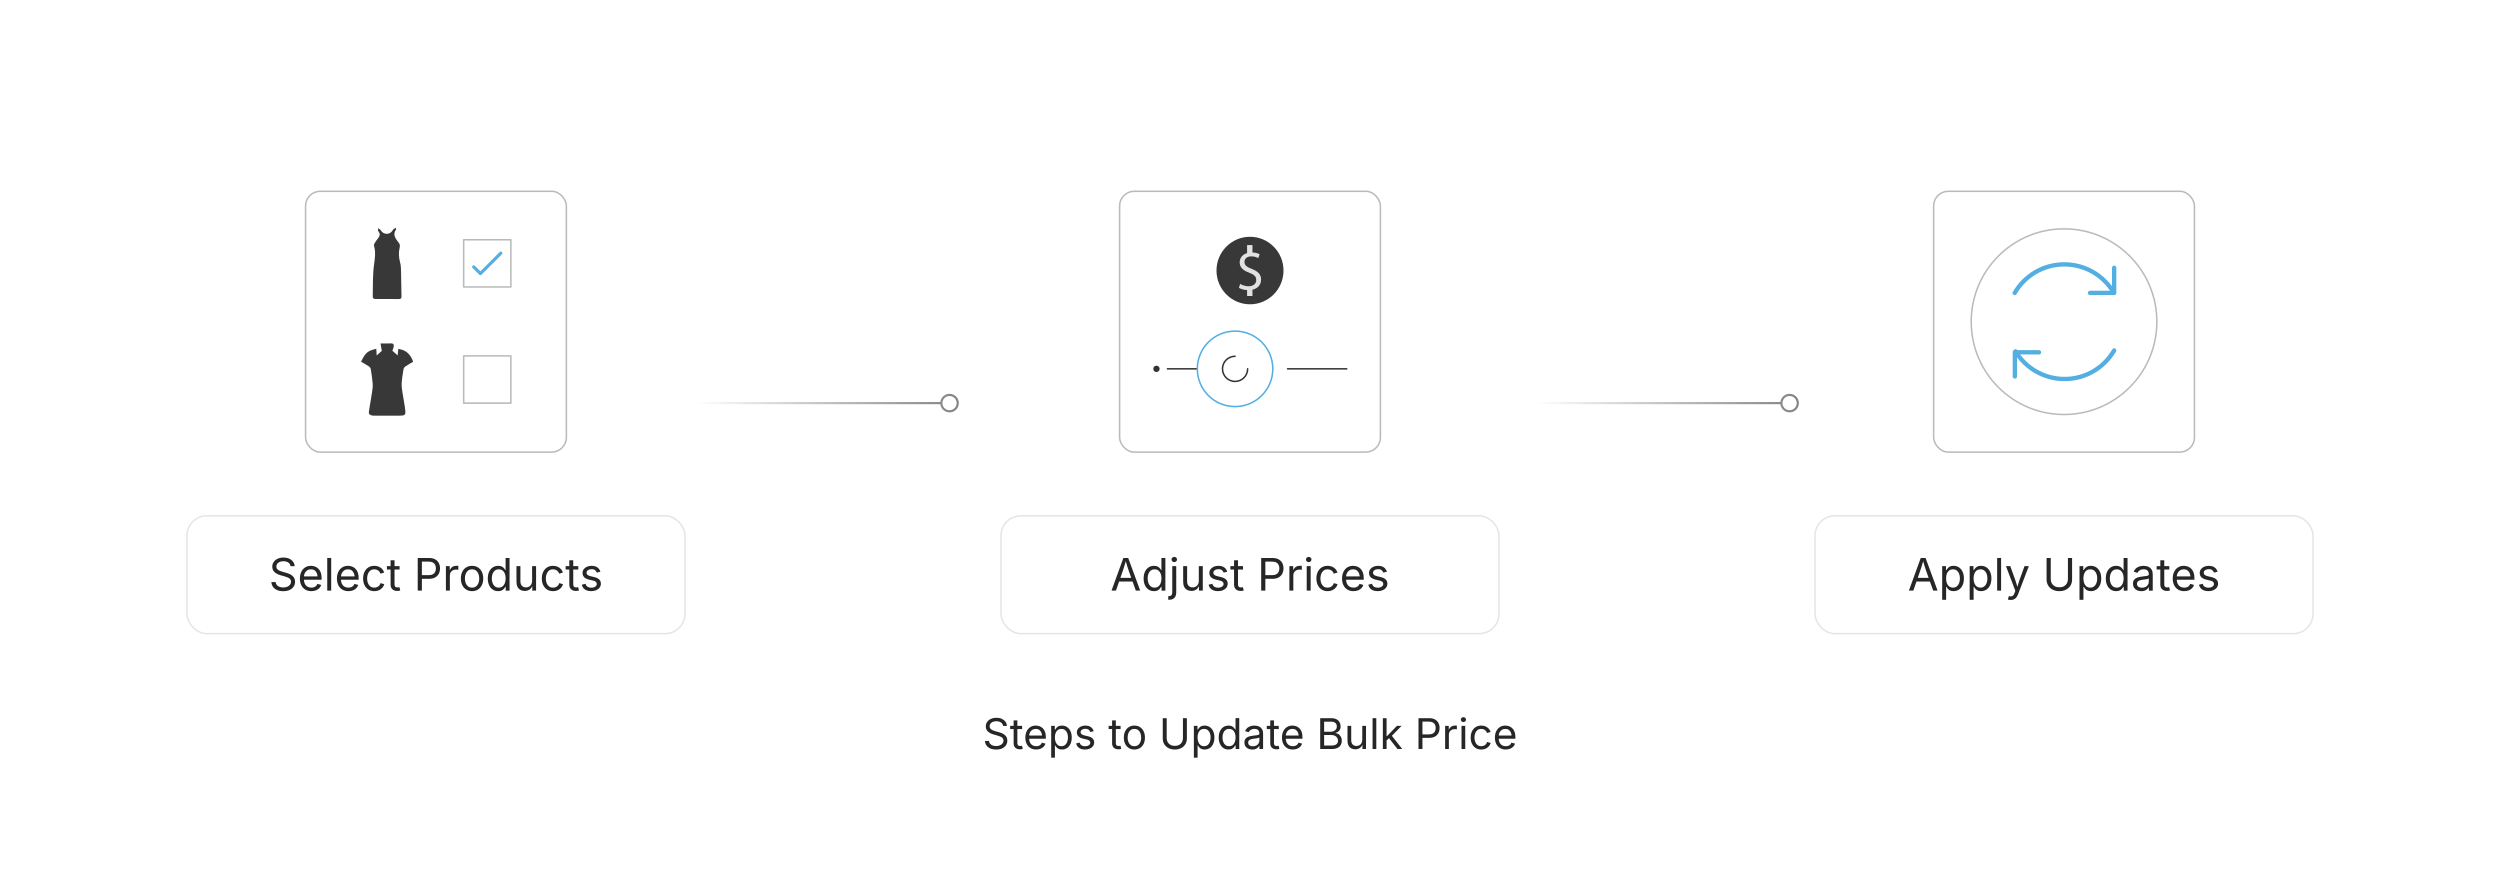 <?xml version="1.0" encoding="UTF-8"?><svg id="Layer_1" xmlns="http://www.w3.org/2000/svg" xmlns:xlink="http://www.w3.org/1999/xlink" viewBox="0 0 860 298.867"><defs><filter id="drop-shadow-1" filterUnits="userSpaceOnUse"><feOffset dx="0" dy="6.434"/><feGaussianBlur result="blur" stdDeviation="5.147"/><feFlood flood-color="#333" flood-opacity=".09"/><feComposite in2="blur" operator="in"/><feComposite in="SourceGraphic"/></filter><filter id="drop-shadow-2" filterUnits="userSpaceOnUse"><feOffset dx="0" dy="6.434"/><feGaussianBlur result="blur-2" stdDeviation="5.147"/><feFlood flood-color="#333" flood-opacity=".09"/><feComposite in2="blur-2" operator="in"/><feComposite in="SourceGraphic"/></filter><filter id="drop-shadow-3" filterUnits="userSpaceOnUse"><feOffset dx="0" dy="6.434"/><feGaussianBlur result="blur-3" stdDeviation="5.147"/><feFlood flood-color="#333" flood-opacity=".09"/><feComposite in2="blur-3" operator="in"/><feComposite in="SourceGraphic"/></filter><linearGradient id="linear-gradient" x1="239.301" y1="138.671" x2="329.837" y2="138.671" gradientUnits="userSpaceOnUse"><stop offset="0" stop-color="#fff"/><stop offset="1" stop-color="#858283"/></linearGradient><linearGradient id="linear-gradient-2" x1="239.301" x2="329.837" xlink:href="#linear-gradient"/><linearGradient id="linear-gradient-3" x1="528.281" x2="618.817" xlink:href="#linear-gradient"/><linearGradient id="linear-gradient-4" x1="528.281" x2="618.817" xlink:href="#linear-gradient"/></defs><path d="M342.668,257.851c-.765,0-1.429-.124-1.991-.37-.563-.247-1.003-.593-1.322-1.037-.318-.444-.499-.963-.542-1.557h1.39c.038.399.173.728.406.987.233.259.531.451.894.577.363.126.752.189,1.165.189.479,0,.911-.079,1.293-.235.382-.157.685-.378.908-.663.223-.285.335-.615.335-.99,0-.342-.096-.62-.289-.834-.192-.213-.448-.389-.766-.527-.318-.138-.667-.259-1.047-.363l-1.282-.363c-.855-.243-1.52-.589-1.995-1.041-.475-.451-.712-1.028-.712-1.731,0-.599.162-1.122.484-1.571.323-.449.76-.797,1.311-1.044.551-.247,1.168-.37,1.853-.37.698,0,1.315.124,1.852.37.537.247.96.583,1.271,1.008.311.425.476.906.495,1.442h-1.325c-.062-.518-.309-.917-.741-1.2s-.964-.424-1.596-.424c-.456,0-.856.075-1.2.224-.345.15-.612.354-.802.613s-.285.555-.285.887c0,.37.115.668.346.894s.503.401.819.527c.316.126.602.225.858.296l1.062.292c.285.076.6.181.944.313s.673.31.987.531.571.501.773.841c.202.339.303.756.303,1.25,0,.58-.151,1.102-.452,1.567-.302.466-.74.833-1.314,1.104-.575.271-1.271.406-2.087.406Z" fill="#262626" stroke-width="0"/><path d="M351.609,249.701v1.097h-4.118v-1.097h4.118ZM348.688,247.806h1.282v7.794c0,.356.072.616.217.78.145.164.386.246.723.246.081,0,.184-.01.31-.029.125-.019.241-.038.345-.057l.264,1.083c-.133.048-.284.083-.452.107-.169.024-.336.036-.502.036-.688,0-1.225-.182-1.61-.545s-.577-.87-.577-1.521v-7.894Z" fill="#262626" stroke-width="0"/><path d="M356.454,257.836c-.77,0-1.433-.171-1.991-.513-.558-.342-.988-.819-1.29-1.432-.302-.613-.453-1.328-.453-2.145s.147-1.536.442-2.159c.294-.622.711-1.109,1.25-1.46.539-.351,1.169-.527,1.891-.527.423,0,.84.07,1.25.21s.784.366,1.119.677c.334.311.602.721.801,1.229.2.508.299,1.13.299,1.867v.534h-6.184v-1.083h5.493l-.599.399c0-.522-.082-.986-.246-1.393-.164-.406-.408-.724-.73-.955s-.724-.346-1.204-.346c-.479,0-.89.118-1.232.353-.342.235-.603.542-.784.919-.18.377-.271.782-.271,1.214v.72c0,.589.102,1.089.306,1.5.204.411.49.722.858.933.368.211.794.317,1.279.317.313,0,.599-.045.855-.136.256-.09.478-.227.663-.409.185-.183.328-.41.428-.681l1.239.342c-.124.399-.333.75-.627,1.054s-.659.542-1.093.712-.925.256-1.471.256Z" fill="#262626" stroke-width="0"/><path d="M361.611,260.644v-10.943h1.24v1.275h.143c.09-.143.216-.322.377-.538.162-.216.394-.41.698-.581.304-.171.715-.256,1.232-.256.665,0,1.25.166,1.756.499s.902.806,1.189,1.421c.288.615.431,1.343.431,2.184,0,.845-.143,1.577-.428,2.194-.285.617-.68,1.095-1.186,1.432-.506.337-1.091.506-1.756.506-.503,0-.91-.086-1.218-.26-.309-.173-.546-.371-.712-.591-.167-.221-.295-.405-.385-.552h-.1v4.21h-1.283ZM365.117,256.689c.499,0,.916-.134,1.25-.402.335-.269.587-.629.755-1.083s.253-.958.253-1.514c0-.551-.083-1.048-.25-1.493-.166-.444-.417-.797-.751-1.058s-.754-.392-1.257-.392c-.489,0-.9.124-1.232.37-.333.247-.583.59-.752,1.03s-.253.954-.253,1.542.085,1.109.257,1.56c.171.451.424.804.758,1.058.335.254.742.381,1.222.381Z" fill="#262626" stroke-width="0"/><path d="M373.253,257.836c-.546,0-1.032-.08-1.457-.239-.425-.159-.775-.395-1.051-.708s-.461-.698-.556-1.154l1.218-.292c.114.437.329.757.645.962.316.204.711.306,1.186.306.556,0,.999-.119,1.329-.356.33-.237.495-.52.495-.848,0-.275-.096-.504-.289-.688-.192-.183-.486-.319-.88-.41l-1.325-.313c-.722-.171-1.259-.436-1.61-.794-.352-.358-.527-.818-.527-1.378,0-.456.128-.858.385-1.208.256-.349.606-.622,1.051-.819.444-.197.949-.295,1.514-.295.546,0,1.011.082,1.393.246.382.164.693.39.933.677.24.288.419.619.538.994l-1.162.299c-.109-.285-.291-.543-.545-.776s-.638-.349-1.15-.349c-.475,0-.871.109-1.186.328-.316.219-.474.494-.474.827,0,.294.107.531.321.708.214.178.553.322,1.019.431l1.204.285c.722.171,1.256.436,1.603.794.347.358.52.811.52,1.357,0,.465-.132.88-.396,1.243s-.632.649-1.104.858c-.473.209-1.02.313-1.642.313Z" fill="#262626" stroke-width="0"/><path d="M385.485,249.701v1.097h-4.118v-1.097h4.118ZM382.564,247.806h1.282v7.794c0,.356.072.616.217.78.145.164.386.246.723.246.081,0,.184-.01.31-.029.125-.019.241-.038.345-.057l.264,1.083c-.133.048-.284.083-.452.107-.169.024-.336.036-.502.036-.688,0-1.225-.182-1.61-.545s-.577-.87-.577-1.521v-7.894Z" fill="#262626" stroke-width="0"/><path d="M390.223,257.836c-.722,0-1.355-.171-1.898-.513-.544-.342-.968-.822-1.272-1.439-.304-.617-.456-1.334-.456-2.151,0-.831.152-1.557.456-2.176.304-.62.728-1.101,1.272-1.443.543-.342,1.176-.513,1.898-.513.727,0,1.363.171,1.909.513.546.342.971.823,1.275,1.443.304.62.456,1.345.456,2.176,0,.817-.152,1.534-.456,2.151-.304.618-.729,1.097-1.275,1.439-.546.342-1.183.513-1.909.513ZM390.223,256.689c.537,0,.979-.138,1.325-.413s.603-.638.769-1.086c.167-.449.25-.935.25-1.457,0-.527-.083-1.018-.25-1.471-.166-.454-.422-.819-.769-1.097s-.789-.417-1.325-.417c-.532,0-.969.139-1.311.417-.342.278-.596.643-.762,1.094s-.25.943-.25,1.475c0,.522.083,1.008.25,1.457s.42.811.762,1.086c.342.275.779.413,1.311.413Z" fill="#262626" stroke-width="0"/><path d="M404.143,257.836c-.836,0-1.566-.164-2.19-.492-.625-.328-1.108-.776-1.45-1.346-.342-.57-.513-1.218-.513-1.945v-7.003h1.354v6.896c0,.508.113.96.338,1.357.226.397.547.709.965.937s.917.342,1.496.342c.58,0,1.077-.114,1.493-.342s.735-.54.958-.937c.223-.396.334-.849.334-1.357v-6.896h1.354v7.003c0,.727-.171,1.375-.513,1.945s-.823,1.019-1.443,1.346c-.62.328-1.348.492-2.184.492Z" fill="#262626" stroke-width="0"/><path d="M410.69,260.644v-10.943h1.24v1.275h.143c.09-.143.216-.322.377-.538.162-.216.394-.41.698-.581.304-.171.715-.256,1.232-.256.665,0,1.25.166,1.756.499s.902.806,1.189,1.421c.288.615.431,1.343.431,2.184,0,.845-.143,1.577-.428,2.194-.285.617-.68,1.095-1.186,1.432-.506.337-1.091.506-1.756.506-.503,0-.91-.086-1.218-.26-.309-.173-.546-.371-.712-.591-.167-.221-.295-.405-.385-.552h-.1v4.21h-1.283ZM414.195,256.689c.499,0,.916-.134,1.25-.402.335-.269.587-.629.755-1.083s.253-.958.253-1.514c0-.551-.083-1.048-.25-1.493-.166-.444-.417-.797-.751-1.058s-.754-.392-1.257-.392c-.489,0-.9.124-1.232.37-.333.247-.583.59-.752,1.03s-.253.954-.253,1.542.085,1.109.257,1.56c.171.451.424.804.758,1.058.335.254.742.381,1.222.381Z" fill="#262626" stroke-width="0"/><path d="M422.609,257.836c-.66,0-1.245-.168-1.753-.506-.508-.337-.905-.814-1.189-1.432-.285-.618-.428-1.349-.428-2.194,0-.841.144-1.568.431-2.184s.685-1.089,1.193-1.421,1.092-.499,1.752-.499c.518,0,.929.085,1.232.256.304.171.538.365.702.581.164.216.288.396.374.538h.1v-3.926h1.282v10.615h-1.24v-1.232h-.142c-.086.147-.213.331-.381.552-.168.221-.406.418-.712.591s-.714.26-1.222.26ZM422.802,256.689c.484,0,.893-.127,1.225-.381.333-.254.584-.607.755-1.058s.256-.971.256-1.56-.084-1.103-.253-1.542-.419-.783-.751-1.03c-.333-.247-.744-.37-1.232-.37-.504,0-.923.13-1.258.392-.334.261-.585.614-.751,1.058-.166.444-.25.941-.25,1.493,0,.556.084,1.06.253,1.514.169.454.422.814.759,1.083.337.268.753.402,1.247.402Z" fill="#262626" stroke-width="0"/><path d="M430.788,257.851c-.503,0-.96-.095-1.372-.285-.411-.19-.737-.468-.979-.833s-.363-.81-.363-1.333c0-.456.09-.826.271-1.111.18-.285.421-.509.723-.673.302-.164.635-.286,1.001-.367s.734-.145,1.105-.192c.475-.062.861-.109,1.16-.143s.521-.09.666-.171c.145-.081.219-.218.219-.413v-.043c0-.332-.062-.614-.186-.844-.125-.23-.309-.407-.557-.531-.246-.123-.555-.185-.926-.185-.38,0-.705.06-.976.178-.271.119-.49.267-.659.445-.169.178-.296.359-.381.545l-1.232-.406c.204-.484.479-.863.827-1.136.346-.273.729-.467,1.147-.581.417-.114.832-.171,1.24-.171.266,0,.568.032.908.096.34.064.668.191.982.381.316.19.578.472.783.844.207.373.311.871.311,1.493v5.25h-1.26v-1.083h-.086c-.09.186-.236.376-.436.574s-.457.362-.775.495-.703.199-1.155.199ZM431.009,256.718c.475,0,.875-.092,1.203-.278.328-.185.578-.426.748-.723.172-.297.258-.607.258-.93v-1.104c-.053.062-.168.118-.342.167-.176.05-.377.094-.604.132-.225.038-.443.07-.654.096-.212.026-.379.046-.503.061-.309.038-.597.103-.866.196-.268.093-.483.228-.645.406-.162.178-.242.419-.242.723,0,.275.071.505.214.691.143.185.337.325.584.42.247.095.53.142.848.142Z" fill="#262626" stroke-width="0"/><path d="M439.886,249.701v1.097h-4.118v-1.097h4.118ZM436.964,247.806h1.283v7.794c0,.356.072.616.217.78.145.164.386.246.724.246.08,0,.184-.01.31-.029.126-.019.241-.038.346-.057l.264,1.083c-.134.048-.284.083-.453.107-.168.024-.336.036-.502.036-.688,0-1.226-.182-1.61-.545s-.577-.87-.577-1.521v-7.894Z" fill="#262626" stroke-width="0"/><path d="M444.729,257.836c-.77,0-1.433-.171-1.991-.513-.558-.342-.987-.819-1.289-1.432s-.452-1.328-.452-2.145.146-1.536.441-2.159c.294-.622.711-1.109,1.25-1.46.539-.351,1.17-.527,1.892-.527.423,0,.84.07,1.25.21.411.14.784.366,1.119.677s.602.721.802,1.229c.199.508.299,1.13.299,1.867v.534h-6.184v-1.083h5.492l-.599.399c0-.522-.081-.986-.245-1.393s-.407-.724-.73-.955-.725-.346-1.204-.346-.891.118-1.232.353c-.342.235-.604.542-.783.919-.181.377-.271.782-.271,1.214v.72c0,.589.103,1.089.307,1.5.204.411.49.722.858.933.368.211.795.317,1.279.317.313,0,.598-.045.854-.136.257-.09.478-.227.663-.409.185-.183.327-.41.427-.681l1.24.342c-.124.399-.333.75-.627,1.054-.295.304-.659.542-1.094.712s-.925.256-1.472.256Z" fill="#262626" stroke-width="0"/><path d="M454.147,257.666v-10.615h3.762c.741,0,1.353.127,1.834.381.482.254.841.594,1.076,1.019.235.425.353.896.353,1.415,0,.456-.081.832-.242,1.129s-.374.533-.638.709-.55.306-.858.392v.1c.333.019.664.133.994.342s.605.506.826.891.331.855.331,1.411c0,.532-.122,1.011-.366,1.439-.245.427-.629.766-1.151,1.015s-1.201.374-2.037.374h-3.883ZM455.501,251.709h2.337c.38,0,.725-.075,1.033-.224.309-.15.553-.361.733-.634.181-.273.271-.592.271-.958,0-.46-.16-.85-.48-1.168-.32-.318-.825-.477-1.514-.477h-2.38v3.462ZM455.501,256.469h2.494c.826,0,1.414-.159,1.763-.478.35-.318.523-.708.523-1.168,0-.356-.09-.684-.271-.983s-.436-.539-.766-.72c-.33-.18-.724-.271-1.18-.271h-2.564v3.619Z" fill="#262626" stroke-width="0"/><path d="M466.238,257.765c-.537,0-1.009-.11-1.415-.331-.405-.221-.722-.555-.947-1.001s-.338-1.004-.338-1.674v-5.058h1.282v4.951c0,.613.161,1.093.484,1.439s.762.52,1.317.52c.38,0,.721-.083,1.022-.25.302-.166.54-.41.716-.73.176-.32.264-.706.264-1.157v-4.773h1.29v7.965h-1.24v-1.931h.172c-.247.746-.598,1.271-1.051,1.574-.454.304-.973.456-1.557.456Z" fill="#262626" stroke-width="0"/><path d="M473.447,247.05v10.615h-1.282v-10.615h1.282Z" fill="#262626" stroke-width="0"/><path d="M475.699,257.666v-10.615h1.282v10.615h-1.282ZM476.903,254.802v-1.589h.234l3.405-3.512h1.589l-3.683,3.783h-.143l-1.403,1.318ZM480.735,257.666l-3.049-3.897.912-.905,3.783,4.802h-1.646Z" fill="#262626" stroke-width="0"/><path d="M487.966,257.666v-10.615h3.634c.826,0,1.507.151,2.041.453s.931.707,1.189,1.215c.259.508.389,1.078.389,1.709,0,.632-.13,1.204-.389,1.717-.259.513-.654.922-1.187,1.226-.531.304-1.211.456-2.037.456h-2.572v-1.19h2.508c.561,0,1.012-.096,1.354-.289.343-.192.591-.456.745-.791s.231-.711.231-1.129-.077-.792-.231-1.122-.404-.59-.748-.78c-.345-.19-.8-.285-1.364-.285h-2.209v9.425h-1.354Z" fill="#262626" stroke-width="0"/><path d="M497.129,257.666v-7.965h1.239v1.226h.086c.146-.404.409-.728.787-.973.377-.245.804-.367,1.278-.367.095,0,.208.002.339.007.13.005.233.01.31.014v1.29c-.038-.009-.133-.023-.285-.042s-.313-.029-.484-.029c-.38,0-.721.08-1.022.239s-.538.377-.709.655-.256.598-.256.958v4.987h-1.282Z" fill="#262626" stroke-width="0"/><path d="M503.411,248.397c-.242,0-.451-.083-.626-.25-.176-.166-.264-.366-.264-.598,0-.238.088-.438.264-.602.175-.164.384-.246.626-.246.247,0,.459.082.635.246.176.164.264.364.264.602,0,.232-.088.432-.264.598-.176.167-.388.25-.635.25ZM502.764,257.666v-7.965h1.282v7.965h-1.282Z" fill="#262626" stroke-width="0"/><path d="M509.538,257.836c-.722,0-1.354-.171-1.898-.513-.544-.342-.968-.822-1.271-1.439-.305-.617-.456-1.334-.456-2.151,0-.831.151-1.557.456-2.176.304-.62.728-1.101,1.271-1.443.544-.342,1.177-.513,1.898-.513.385,0,.748.05,1.09.149s.654.244.937.431c.283.188.526.418.73.691.204.273.361.583.471.93l-1.232.349c-.058-.204-.146-.392-.264-.563-.119-.171-.263-.319-.432-.445-.168-.126-.362-.224-.58-.292-.219-.069-.459-.103-.72-.103-.532,0-.969.139-1.311.417-.343.278-.597.643-.763,1.094s-.249.943-.249,1.475c0,.522.083,1.008.249,1.457s.42.811.763,1.086c.342.275.778.413,1.311.413.266,0,.511-.036.733-.107.224-.071.422-.172.595-.303.174-.13.32-.286.438-.466.119-.181.207-.378.264-.591l1.226.349c-.104.356-.26.673-.467.951s-.452.516-.737.712c-.285.197-.601.347-.947.449-.347.103-.715.153-1.104.153Z" fill="#262626" stroke-width="0"/><path d="M517.98,257.836c-.77,0-1.433-.171-1.991-.513-.558-.342-.987-.819-1.289-1.432s-.452-1.328-.452-2.145.146-1.536.441-2.159c.294-.622.711-1.109,1.25-1.46.539-.351,1.17-.527,1.892-.527.423,0,.84.07,1.25.21.411.14.784.366,1.119.677s.602.721.802,1.229c.199.508.299,1.13.299,1.867v.534h-6.184v-1.083h5.492l-.599.399c0-.522-.081-.986-.245-1.393s-.407-.724-.73-.955-.725-.346-1.204-.346-.891.118-1.232.353c-.342.235-.604.542-.783.919-.181.377-.271.782-.271,1.214v.72c0,.589.103,1.089.307,1.5.204.411.49.722.858.933.368.211.795.317,1.279.317.313,0,.598-.045.854-.136.257-.09.478-.227.663-.409.185-.183.327-.41.427-.681l1.24.342c-.124.399-.333.75-.627,1.054-.295.304-.659.542-1.094.712s-.925.256-1.472.256Z" fill="#262626" stroke-width="0"/><g filter="url(#drop-shadow-1)"><rect x="624.37" y="171.01" width="171.316" height="40.53" rx="6.828" ry="6.828" fill="#fff" stroke="#e5e5e5" stroke-miterlimit="10" stroke-width=".529"/><path d="M656.657,196.743l4.079-11.234h1.659l4.132,11.234h-1.508l-2.383-6.665c-.146-.412-.315-.926-.509-1.542s-.429-1.401-.705-2.356h.271c-.271.965-.507,1.76-.705,2.386s-.363,1.13-.494,1.512l-2.314,6.665h-1.523ZM658.708,193.606v-1.251h5.769v1.251h-5.769Z" fill="#262626" stroke-width="0"/><path d="M668.11,199.894v-11.581h1.312v1.35h.151c.095-.151.229-.341.399-.569s.417-.434.738-.615c.322-.181.757-.271,1.305-.271.704,0,1.323.176,1.858.527.535.352.955.854,1.26,1.504.304.651.456,1.421.456,2.311,0,.895-.151,1.669-.453,2.322-.301.653-.72,1.158-1.255,1.515s-1.155.536-1.858.536c-.533,0-.963-.092-1.289-.275-.327-.184-.578-.392-.754-.626-.177-.233-.312-.428-.407-.584h-.105v4.456h-1.357ZM671.819,195.71c.528,0,.969-.142,1.323-.426.354-.284.621-.666.8-1.146.178-.48.268-1.014.268-1.602,0-.583-.088-1.109-.264-1.58-.177-.47-.441-.843-.796-1.12s-.798-.415-1.331-.415c-.518,0-.952.13-1.304.392-.353.261-.617.625-.796,1.089s-.268,1.009-.268,1.632c0,.623.091,1.174.271,1.651.181.478.448.851.803,1.12.354.269.785.404,1.293.404Z" fill="#262626" stroke-width="0"/><path d="M677.565,199.894v-11.581h1.312v1.35h.151c.095-.151.229-.341.399-.569s.417-.434.738-.615c.322-.181.757-.271,1.305-.271.704,0,1.323.176,1.858.527.535.352.955.854,1.26,1.504.304.651.456,1.421.456,2.311,0,.895-.151,1.669-.453,2.322-.301.653-.72,1.158-1.255,1.515s-1.155.536-1.858.536c-.533,0-.963-.092-1.289-.275-.327-.184-.578-.392-.754-.626-.177-.233-.312-.428-.407-.584h-.105v4.456h-1.357ZM681.274,195.71c.528,0,.969-.142,1.323-.426.354-.284.621-.666.8-1.146.178-.48.268-1.014.268-1.602,0-.583-.088-1.109-.264-1.58-.177-.47-.441-.843-.796-1.12s-.798-.415-1.331-.415c-.518,0-.952.13-1.304.392-.353.261-.617.625-.796,1.089s-.268,1.009-.268,1.632c0,.623.091,1.174.271,1.651.181.478.448.851.803,1.12.354.269.785.404,1.293.404Z" fill="#262626" stroke-width="0"/><path d="M688.377,185.509v11.234h-1.357v-11.234h1.357Z" fill="#262626" stroke-width="0"/><path d="M690.699,199.796l.347-1.176.144.038c.276.07.527.089.754.057.226-.033.43-.145.61-.335.181-.191.34-.488.476-.89l.241-.701-3.22-8.475h1.485l1.794,4.999c.191.523.353,1.041.482,1.553.131.513.27,1.01.415,1.493h-.497c.146-.482.285-.981.418-1.497.133-.515.293-1.031.479-1.549l1.81-4.999h1.478l-3.701,9.688c-.171.447-.376.815-.615,1.104-.238.289-.516.502-.833.641-.316.138-.673.208-1.07.208-.241,0-.45-.018-.626-.053s-.299-.07-.369-.105Z" fill="#262626" stroke-width="0"/><path d="M708.418,196.924c-.885,0-1.658-.174-2.318-.521-.661-.347-1.173-.822-1.534-1.425-.362-.604-.543-1.29-.543-2.059v-7.411h1.433v7.298c0,.538.119,1.017.357,1.436.239.42.58.75,1.021.992.442.241.971.362,1.584.362s1.14-.121,1.579-.362c.44-.241.778-.572,1.015-.992.236-.419.354-.898.354-1.436v-7.298h1.432v7.411c0,.769-.181,1.455-.542,2.059-.362.603-.871,1.078-1.527,1.425s-1.426.521-2.311.521Z" fill="#262626" stroke-width="0"/><path d="M715.347,199.894v-11.581h1.312v1.35h.151c.095-.151.229-.341.399-.569s.417-.434.738-.615c.322-.181.757-.271,1.305-.271.704,0,1.323.176,1.858.527.535.352.955.854,1.26,1.504.304.651.456,1.421.456,2.311,0,.895-.151,1.669-.453,2.322-.301.653-.72,1.158-1.255,1.515s-1.155.536-1.858.536c-.533,0-.963-.092-1.289-.275-.327-.184-.578-.392-.754-.626-.177-.233-.312-.428-.407-.584h-.105v4.456h-1.357ZM719.056,195.71c.528,0,.969-.142,1.323-.426.354-.284.621-.666.8-1.146.178-.48.268-1.014.268-1.602,0-.583-.088-1.109-.264-1.58-.177-.47-.441-.843-.796-1.12s-.798-.415-1.331-.415c-.518,0-.952.13-1.304.392-.353.261-.617.625-.796,1.089s-.268,1.009-.268,1.632c0,.623.091,1.174.271,1.651.181.478.448.851.803,1.12.354.269.785.404,1.293.404Z" fill="#262626" stroke-width="0"/><path d="M727.96,196.924c-.699,0-1.317-.179-1.854-.536-.538-.357-.958-.862-1.26-1.515s-.452-1.428-.452-2.322c0-.89.152-1.66.456-2.311s.725-1.152,1.263-1.504c.538-.352,1.156-.527,1.855-.527.547,0,.982.09,1.304.271.322.181.569.386.743.615.173.229.305.418.396.569h.105v-4.154h1.357v11.234h-1.312v-1.304h-.15c-.091.156-.225.351-.403.584-.179.234-.43.442-.754.626s-.756.275-1.293.275ZM728.163,195.71c.513,0,.945-.135,1.297-.404.352-.269.618-.642.8-1.12.181-.477.271-1.028.271-1.651,0-.624-.09-1.167-.269-1.632-.178-.465-.443-.828-.795-1.089-.352-.262-.787-.392-1.305-.392-.532,0-.977.138-1.33.415-.354.276-.62.649-.796,1.12s-.264.997-.264,1.58c0,.588.089,1.122.268,1.602s.446.862.803,1.146c.357.284.797.426,1.319.426Z" fill="#262626" stroke-width="0"/><path d="M736.615,196.938c-.532,0-1.017-.101-1.451-.301-.435-.201-.78-.495-1.036-.882-.257-.387-.385-.857-.385-1.41,0-.483.096-.875.286-1.176.191-.302.446-.539.766-.712s.672-.303,1.06-.389c.387-.085.776-.153,1.168-.203.503-.065.913-.116,1.229-.151s.552-.096.705-.181.229-.231.229-.437v-.045c0-.352-.065-.649-.196-.894-.131-.244-.326-.431-.588-.562s-.588-.196-.979-.196c-.402,0-.747.063-1.033.188-.287.126-.52.283-.697.471-.179.188-.313.381-.403.577l-1.305-.43c.216-.513.508-.913.875-1.202.366-.289.771-.494,1.214-.615.441-.121.879-.181,1.312-.181.281,0,.602.034.961.102s.706.203,1.041.403c.334.201.61.499.829.894s.328.921.328,1.58v5.557h-1.335v-1.146h-.09c-.096.196-.249.398-.46.607s-.485.383-.822.524-.744.211-1.222.211ZM736.85,195.74c.502,0,.927-.098,1.274-.294.347-.196.61-.451.791-.765s.271-.642.271-.984v-1.169c-.056.065-.176.125-.361.177-.187.053-.398.1-.638.14-.238.04-.47.074-.693.102-.224.028-.401.049-.531.064-.327.04-.633.109-.917.207-.283.098-.511.241-.682.43s-.257.444-.257.766c0,.292.075.535.227.731.15.196.356.345.618.445.262.101.561.151.897.151Z" fill="#262626" stroke-width="0"/><path d="M746.244,188.313v1.161h-4.358v-1.161h4.358ZM743.152,186.308h1.357v8.249c0,.377.077.652.23.826s.408.26.765.26c.086,0,.195-.01.328-.03s.255-.04.366-.061l.278,1.146c-.141.05-.3.088-.479.113-.179.025-.355.038-.531.038-.729,0-1.297-.192-1.704-.577-.407-.385-.611-.921-.611-1.61v-8.354Z" fill="#262626" stroke-width="0"/><path d="M751.371,196.924c-.814,0-1.518-.181-2.107-.543-.591-.362-1.046-.867-1.365-1.516s-.479-1.405-.479-2.27c0-.864.155-1.626.468-2.284.312-.659.752-1.174,1.323-1.546.57-.372,1.237-.558,2.001-.558.447,0,.889.074,1.323.222.436.148.83.387,1.185.716.354.329.637.763.848,1.301.211.538.316,1.196.316,1.975v.565h-6.544v-1.146h5.812l-.633.422c0-.553-.087-1.044-.26-1.474-.174-.43-.432-.767-.773-1.01s-.767-.366-1.274-.366-.942.125-1.304.373c-.362.249-.639.573-.83.973-.19.4-.286.829-.286,1.286v.762c0,.623.108,1.152.324,1.587.216.435.519.764.908.988s.841.335,1.354.335c.332,0,.634-.048.905-.143.271-.096.505-.24.701-.434.195-.193.347-.434.452-.72l1.312.362c-.131.422-.352.794-.663,1.116-.312.321-.697.573-1.157.754-.46.181-.979.271-1.557.271Z" fill="#262626" stroke-width="0"/><path d="M759.694,196.924c-.578,0-1.093-.084-1.542-.253-.45-.168-.821-.418-1.112-.75-.292-.332-.487-.739-.588-1.222l1.289-.309c.121.463.348.802.683,1.018.334.216.752.324,1.255.324.588,0,1.057-.125,1.406-.377s.524-.55.524-.897c0-.292-.103-.534-.306-.728-.203-.193-.514-.338-.931-.434l-1.402-.332c-.765-.181-1.333-.461-1.704-.841-.372-.379-.559-.866-.559-1.459,0-.482.136-.908.407-1.278s.643-.658,1.112-.867c.47-.208,1.004-.312,1.603-.312.577,0,1.069.086,1.474.26s.733.412.987.716.444.655.569,1.052l-1.229.317c-.116-.302-.308-.576-.577-.822-.269-.247-.675-.37-1.218-.37-.502,0-.921.116-1.255.347-.334.231-.502.523-.502.875,0,.312.113.562.34.75s.585.34,1.078.456l1.274.302c.764.181,1.329.461,1.696.84.367.38.55.858.55,1.437,0,.493-.139.931-.418,1.316-.279.384-.669.687-1.169.908s-1.079.332-1.737.332Z" fill="#262626" stroke-width="0"/></g><rect x="665.17" y="65.801" width="89.716" height="89.716" rx="5.041" ry="5.041" fill="#fff" stroke="#bababa" stroke-linecap="round" stroke-linejoin="round" stroke-width=".529"/><path d="M741.96,110.659c0,17.635-14.297,31.933-31.933,31.933-17.635,0-31.932-14.297-31.932-31.933,0-17.636,14.297-31.933,31.932-31.933,17.636,0,31.933,14.297,31.933,31.933Z" fill="#fff" stroke="#bababa" stroke-linecap="round" stroke-linejoin="round" stroke-width=".529"/><path d="M726.992,100.45c-3.456-5.699-9.72-9.508-16.873-9.508-7.284,0-13.641,3.95-17.055,9.826" fill="none" stroke="#53aee1" stroke-linecap="round" stroke-linejoin="round" stroke-width="1.493"/><path d="M718.969,100.76h8.303v-8.622M693.342,120.87c3.456,5.699,9.72,9.508,16.873,9.508,7.284,0,13.641-3.95,17.055-9.826" fill="none" stroke="#53aee1" stroke-linecap="round" stroke-linejoin="round" stroke-width="1.493"/><path d="M701.406,121.197h-8.303v8.303" fill="none" stroke="#53aee1" stroke-linecap="round" stroke-linejoin="round" stroke-width="1.493"/><g filter="url(#drop-shadow-2)"><rect x="64.314" y="171.01" width="171.316" height="40.53" rx="6.828" ry="6.828" fill="#fff" stroke="#e5e5e5" stroke-miterlimit="10" stroke-width=".529"/><path d="M97.426,196.938c-.81,0-1.512-.13-2.107-.392-.596-.262-1.062-.627-1.398-1.097-.337-.47-.528-1.019-.573-1.647h1.47c.04.422.184.771.43,1.044.247.274.562.478.946.61.385.133.795.2,1.233.2.507,0,.964-.083,1.368-.249.405-.166.725-.399.961-.701s.354-.651.354-1.048c0-.362-.102-.656-.305-.882-.204-.226-.474-.412-.811-.558-.337-.146-.707-.274-1.108-.384l-1.357-.385c-.905-.256-1.608-.623-2.111-1.101-.503-.478-.754-1.088-.754-1.832,0-.633.171-1.188.513-1.663s.804-.843,1.387-1.104,1.236-.392,1.96-.392c.739,0,1.392.131,1.96.392s1.017.617,1.346,1.067c.329.45.503.958.524,1.526h-1.402c-.065-.547-.327-.971-.784-1.27-.458-.299-1.021-.449-1.689-.449-.482,0-.906.079-1.271.237-.364.159-.647.375-.848.648s-.302.587-.302.939c0,.392.122.708.366.946s.533.425.867.558c.334.133.637.238.909.313l1.123.309c.302.081.635.191.999.332.365.141.713.328,1.044.562s.604.53.818.89c.214.359.321.8.321,1.323,0,.613-.16,1.166-.479,1.659s-.783.882-1.391,1.168c-.608.287-1.345.43-2.209.43Z" fill="#262626" stroke-width="0"/><path d="M107.115,196.924c-.814,0-1.517-.181-2.107-.543-.59-.362-1.045-.867-1.365-1.516-.319-.648-.479-1.405-.479-2.27,0-.864.156-1.626.467-2.284.312-.659.753-1.174,1.323-1.546.57-.372,1.238-.558,2.002-.558.447,0,.888.074,1.323.222.435.148.829.387,1.184.716s.637.763.848,1.301c.211.538.317,1.196.317,1.975v.565h-6.544v-1.146h5.813l-.633.422c0-.553-.087-1.044-.26-1.474s-.431-.767-.773-1.01-.767-.366-1.274-.366c-.508,0-.942.125-1.305.373-.362.249-.638.573-.829.973-.191.4-.287.829-.287,1.286v.762c0,.623.108,1.152.324,1.587.216.435.519.764.909.988.389.224.841.335,1.354.335.332,0,.633-.048.904-.143.271-.096.505-.24.701-.434.196-.193.347-.434.453-.72l1.312.362c-.131.422-.352.794-.664,1.116-.312.321-.697.573-1.157.754-.46.181-.979.271-1.557.271Z" fill="#262626" stroke-width="0"/><path d="M113.93,185.509v11.234h-1.357v-11.234h1.357Z" fill="#262626" stroke-width="0"/><path d="M119.856,196.924c-.814,0-1.517-.181-2.107-.543-.59-.362-1.045-.867-1.365-1.516-.319-.648-.479-1.405-.479-2.27,0-.864.156-1.626.467-2.284.312-.659.753-1.174,1.323-1.546.57-.372,1.238-.558,2.002-.558.447,0,.888.074,1.323.222.435.148.829.387,1.184.716s.637.763.848,1.301c.211.538.317,1.196.317,1.975v.565h-6.544v-1.146h5.813l-.633.422c0-.553-.087-1.044-.26-1.474s-.431-.767-.773-1.01-.767-.366-1.274-.366c-.508,0-.942.125-1.305.373-.362.249-.638.573-.829.973-.191.4-.287.829-.287,1.286v.762c0,.623.108,1.152.324,1.587.216.435.519.764.909.988.389.224.841.335,1.354.335.332,0,.633-.048.904-.143.271-.096.505-.24.701-.434.196-.193.347-.434.453-.72l1.312.362c-.131.422-.352.794-.664,1.116-.312.321-.697.573-1.157.754-.46.181-.979.271-1.557.271Z" fill="#262626" stroke-width="0"/><path d="M128.746,196.924c-.764,0-1.434-.181-2.009-.543-.575-.362-1.024-.87-1.346-1.523s-.482-1.413-.482-2.277c0-.879.161-1.647.482-2.303.322-.656.771-1.165,1.346-1.527.576-.362,1.246-.542,2.009-.542.407,0,.792.053,1.154.158s.692.257.991.456c.299.199.557.442.773.731s.382.617.498.984l-1.304.37c-.061-.216-.153-.415-.279-.596-.126-.181-.278-.338-.457-.471-.178-.133-.383-.236-.614-.31-.231-.073-.485-.109-.762-.109-.563,0-1.025.147-1.387.441s-.631.68-.807,1.157-.264.998-.264,1.561c0,.553.088,1.067.264,1.542s.445.858.807,1.15.824.438,1.387.438c.282,0,.541-.038.777-.113s.446-.182.629-.32.338-.303.464-.494c.125-.191.219-.399.279-.625l1.297.369c-.11.377-.275.712-.494,1.007-.219.294-.479.545-.78.754-.302.208-.636.367-1.003.475-.367.108-.757.162-1.169.162Z" fill="#262626" stroke-width="0"/><path d="M137.454,188.313v1.161h-4.358v-1.161h4.358ZM134.363,186.308h1.357v8.249c0,.377.077.652.23.826s.409.26.766.26c.085,0,.194-.01.328-.03s.255-.04.366-.061l.279,1.146c-.141.05-.301.088-.479.113-.179.025-.355.038-.532.038-.729,0-1.296-.192-1.704-.577-.407-.385-.611-.921-.611-1.61v-8.354Z" fill="#262626" stroke-width="0"/><path d="M143.697,196.743v-11.234h3.845c.875,0,1.595.16,2.16.479.565.319.985.748,1.259,1.286.274.538.411,1.141.411,1.81s-.137,1.274-.411,1.817-.692.975-1.255,1.297-1.282.482-2.156.482h-2.722v-1.259h2.654c.593,0,1.071-.102,1.433-.306s.625-.482.788-.837c.164-.354.245-.752.245-1.195s-.082-.838-.245-1.188c-.163-.35-.427-.625-.792-.826s-.846-.302-1.444-.302h-2.337v9.975h-1.433Z" fill="#262626" stroke-width="0"/><path d="M153.393,196.743v-8.429h1.312v1.297h.091c.156-.427.434-.771.833-1.029s.851-.388,1.354-.388c.101,0,.22.002.358.007s.248.01.328.015v1.365c-.041-.01-.141-.025-.302-.045-.161-.02-.332-.03-.513-.03-.402,0-.763.084-1.082.253-.319.168-.569.399-.75.693-.181.294-.271.632-.271,1.014v5.278h-1.357Z" fill="#262626" stroke-width="0"/><path d="M162.38,196.924c-.764,0-1.434-.181-2.009-.543-.575-.362-1.024-.87-1.346-1.523s-.482-1.413-.482-2.277c0-.879.161-1.647.482-2.303.322-.656.771-1.165,1.346-1.527.576-.362,1.246-.542,2.009-.542.769,0,1.443.181,2.021.542.578.362,1.028.871,1.35,1.527.321.656.482,1.424.482,2.303,0,.865-.161,1.624-.482,2.277-.322.653-.772,1.161-1.35,1.523-.578.362-1.252.543-2.021.543ZM162.38,195.71c.568,0,1.036-.146,1.403-.438.367-.292.638-.675.814-1.15s.264-.989.264-1.542c0-.558-.088-1.077-.264-1.557s-.447-.867-.814-1.161c-.367-.294-.834-.441-1.403-.441-.563,0-1.025.147-1.387.441s-.631.68-.807,1.157-.264.998-.264,1.561c0,.553.088,1.067.264,1.542s.445.858.807,1.15.824.438,1.387.438Z" fill="#262626" stroke-width="0"/><path d="M171.368,196.924c-.699,0-1.317-.179-1.855-.536-.538-.357-.958-.862-1.259-1.515-.301-.653-.452-1.428-.452-2.322,0-.89.152-1.66.456-2.311s.725-1.152,1.263-1.504c.538-.352,1.156-.527,1.855-.527.548,0,.982.09,1.304.271.322.181.569.386.743.615s.306.418.396.569h.105v-4.154h1.357v11.234h-1.312v-1.304h-.151c-.09.156-.225.351-.403.584-.179.234-.43.442-.754.626s-.755.275-1.293.275ZM171.571,195.71c.513,0,.945-.135,1.297-.404.352-.269.619-.642.799-1.12.181-.477.271-1.028.271-1.651,0-.624-.089-1.167-.268-1.632-.179-.465-.444-.828-.795-1.089-.352-.262-.787-.392-1.305-.392-.533,0-.976.138-1.331.415s-.62.649-.795,1.12-.264.997-.264,1.58c0,.588.089,1.122.268,1.602.178.48.446.862.803,1.146.357.284.797.426,1.319.426Z" fill="#262626" stroke-width="0"/><path d="M180.521,196.848c-.568,0-1.067-.117-1.497-.351s-.764-.587-1.003-1.059c-.239-.473-.358-1.063-.358-1.772v-5.353h1.357v5.24c0,.648.171,1.156.513,1.523.342.367.807.551,1.395.551.402,0,.763-.088,1.082-.264.319-.176.571-.434.757-.772.186-.339.279-.748.279-1.226v-5.051h1.365v8.429h-1.312v-2.043h.181c-.261.79-.632,1.345-1.112,1.667s-1.029.482-1.647.482Z" fill="#262626" stroke-width="0"/><path d="M190.224,196.924c-.764,0-1.434-.181-2.009-.543-.575-.362-1.024-.87-1.346-1.523s-.482-1.413-.482-2.277c0-.879.161-1.647.482-2.303.322-.656.771-1.165,1.346-1.527.576-.362,1.246-.542,2.009-.542.407,0,.792.053,1.154.158s.692.257.991.456c.299.199.557.442.773.731s.382.617.498.984l-1.304.37c-.061-.216-.153-.415-.279-.596-.126-.181-.278-.338-.457-.471-.178-.133-.383-.236-.614-.31-.231-.073-.485-.109-.762-.109-.563,0-1.025.147-1.387.441s-.631.68-.807,1.157-.264.998-.264,1.561c0,.553.088,1.067.264,1.542s.445.858.807,1.15.824.438,1.387.438c.282,0,.541-.038.777-.113s.446-.182.629-.32.338-.303.464-.494c.125-.191.219-.399.279-.625l1.297.369c-.11.377-.275.712-.494,1.007-.219.294-.479.545-.78.754-.302.208-.636.367-1.003.475-.367.108-.757.162-1.169.162Z" fill="#262626" stroke-width="0"/><path d="M198.933,188.313v1.161h-4.358v-1.161h4.358ZM195.841,186.308h1.357v8.249c0,.377.077.652.23.826s.409.26.766.26c.085,0,.194-.01.328-.03s.255-.04.366-.061l.279,1.146c-.141.05-.301.088-.479.113-.179.025-.355.038-.532.038-.729,0-1.296-.192-1.704-.577-.407-.385-.611-.921-.611-1.61v-8.354Z" fill="#262626" stroke-width="0"/><path d="M203.381,196.924c-.578,0-1.092-.084-1.542-.253-.45-.168-.821-.418-1.112-.75-.292-.332-.488-.739-.588-1.222l1.289-.309c.121.463.348.802.683,1.018.334.216.752.324,1.255.324.588,0,1.057-.125,1.406-.377.35-.251.524-.55.524-.897,0-.292-.102-.534-.305-.728-.204-.193-.514-.338-.931-.434l-1.402-.332c-.764-.181-1.332-.461-1.704-.841-.372-.379-.558-.866-.558-1.459,0-.482.136-.908.407-1.278.271-.37.642-.658,1.112-.867.47-.208,1.004-.312,1.602-.312.578,0,1.069.086,1.474.26s.734.412.988.716.443.655.569,1.052l-1.229.317c-.116-.302-.308-.576-.577-.822-.269-.247-.675-.37-1.218-.37-.503,0-.921.116-1.255.347-.334.231-.501.523-.501.875,0,.312.113.562.339.75s.585.34,1.078.456l1.274.302c.764.181,1.33.461,1.697.84.367.38.55.858.55,1.437,0,.493-.14.931-.418,1.316-.279.384-.668.687-1.168.908-.5.221-1.08.332-1.738.332Z" fill="#262626" stroke-width="0"/></g><rect x="105.115" y="65.801" width="89.716" height="89.716" rx="5.041" ry="5.041" fill="#fff" stroke="#bababa" stroke-linecap="round" stroke-linejoin="round" stroke-width=".529"/><path d="M136.177,78.324c.087.488.112.536.097.556-1.344,1.829-.189,3.225.86,4.579.428.553.515.994.358,1.674-.392,1.69-.347,3.386.132,5.084.234.828.302,1.721.325,2.588.08,3.064.096,6.129.163,9.193.015.687-.289.877-.92.872-2.665-.023-5.329-.026-7.994-.017-.617.002-.998-.206-.977-.87.114-3.681-.053-7.404.461-11.029.313-2.206.603-4.265-.032-6.413-.082-.276.097-.683.263-.967.293-.503.649-.973,1.015-1.428.652-.811,1.07-1.59.232-2.568-.189-.221-.062-.712-.081-1.079.294.217.686.373.864.662.507.821,1.197,1.303,2.149,1.272.943-.031,1.624-.52,2.09-1.372.155-.283.562-.428.994-.735Z" fill="#383838" stroke-width="0"/><rect x="159.503" y="82.478" width="16.238" height="16.238" fill="#fff" stroke="#bababa" stroke-linecap="round" stroke-linejoin="round" stroke-width=".529"/><polyline points="162.957 91.817 165.253 94.114 172.288 87.08" fill="none" stroke="#53aee1" stroke-linecap="round" stroke-linejoin="round" stroke-width="1.092"/><path d="M124.203,124.436c1.49-3.116,2.253-3.752,5.238-4.455.041.734.083,1.47.13,2.294.65-.576,1.205-1.067,1.767-1.566-.12-.7-.27-1.582-.438-2.568,1.391,0,2.489.047,3.58-.014.934-.053,1.058.505.951,1.17-.085.528-.345,1.027-.46,1.348.595.526,1.152,1.018,1.82,1.608.075-.781.141-1.474.212-2.221,2.595.28,4.213,1.83,5.126,4.402-.883.526-1.834,1.042-2.721,1.652-.297.204-.553.629-.611.988-.261,1.617-.539,3.241-.623,4.873-.057,1.11.157,2.241.32,3.352.29,1.976.724,3.935.923,5.918.152,1.51-.165,1.749-1.744,1.762-2.78.024-5.56.007-8.341.005-.402-0-.813.038-1.205-.028-.777-.131-1.389-.428-1.22-1.422.398-2.326.792-4.654,1.14-6.988.128-.859.224-1.747.153-2.606-.136-1.631-.375-3.255-.636-4.872-.058-.36-.311-.79-.607-.992-.869-.592-1.805-1.086-2.756-1.642Z" fill="#383838" stroke-width="0"/><rect x="159.503" y="122.44" width="16.238" height="16.238" fill="#fff" stroke="#bababa" stroke-linecap="round" stroke-linejoin="round" stroke-width=".529"/><g filter="url(#drop-shadow-3)"><rect x="344.342" y="171.01" width="171.316" height="40.53" rx="6.828" ry="6.828" fill="#fff" stroke="#e5e5e5" stroke-miterlimit="10" stroke-width=".529"/><path d="M382.361,196.743l4.079-11.234h1.659l4.131,11.234h-1.508l-2.382-6.665c-.146-.412-.315-.926-.509-1.542-.194-.616-.429-1.401-.705-2.356h.271c-.271.965-.507,1.76-.705,2.386-.199.626-.363,1.13-.494,1.512l-2.315,6.665h-1.523ZM384.412,193.606v-1.251h5.768v1.251h-5.768Z" fill="#262626" stroke-width="0"/><path d="M396.973,196.924c-.699,0-1.317-.179-1.855-.536-.538-.357-.958-.862-1.259-1.515-.301-.653-.452-1.428-.452-2.322,0-.89.152-1.66.456-2.311s.725-1.152,1.263-1.504c.538-.352,1.156-.527,1.855-.527.548,0,.982.09,1.304.271.322.181.569.386.743.615s.306.418.396.569h.105v-4.154h1.357v11.234h-1.312v-1.304h-.151c-.09.156-.225.351-.403.584-.179.234-.43.442-.754.626s-.755.275-1.293.275ZM397.176,195.71c.513,0,.945-.135,1.297-.404.352-.269.619-.642.799-1.12.181-.477.271-1.028.271-1.651,0-.624-.089-1.167-.268-1.632-.179-.465-.444-.828-.795-1.089-.352-.262-.787-.392-1.305-.392-.533,0-.976.138-1.331.415s-.62.649-.795,1.12-.264.997-.264,1.58c0,.588.089,1.122.268,1.602.178.48.446.862.803,1.146.357.284.797.426,1.319.426Z" fill="#262626" stroke-width="0"/><path d="M403.261,188.313h1.365v9.032c.005.533-.085.99-.271,1.373-.186.382-.462.673-.829.875-.367.201-.825.301-1.373.301h-.271v-1.251h.249c.392,0,.679-.112.859-.335.181-.224.271-.544.271-.961v-9.032ZM403.947,186.934c-.256,0-.478-.088-.663-.264-.186-.176-.279-.387-.279-.634,0-.251.093-.463.279-.637.186-.173.407-.26.663-.26.262,0,.485.087.671.26.186.173.279.386.279.637,0,.247-.093.458-.279.634-.186.176-.41.264-.671.264Z" fill="#262626" stroke-width="0"/><path d="M409.866,196.848c-.568,0-1.067-.117-1.497-.351s-.764-.587-1.003-1.059c-.239-.473-.358-1.063-.358-1.772v-5.353h1.357v5.24c0,.648.171,1.156.513,1.523.342.367.807.551,1.395.551.402,0,.763-.088,1.082-.264.319-.176.571-.434.757-.772.186-.339.279-.748.279-1.226v-5.051h1.365v8.429h-1.312v-2.043h.181c-.261.79-.632,1.345-1.112,1.667s-1.029.482-1.647.482Z" fill="#262626" stroke-width="0"/><path d="M419.004,196.924c-.578,0-1.092-.084-1.542-.253-.45-.168-.821-.418-1.112-.75-.292-.332-.488-.739-.588-1.222l1.289-.309c.121.463.348.802.683,1.018.334.216.752.324,1.255.324.588,0,1.057-.125,1.406-.377.35-.251.524-.55.524-.897,0-.292-.102-.534-.305-.728-.204-.193-.514-.338-.931-.434l-1.402-.332c-.764-.181-1.332-.461-1.704-.841-.372-.379-.558-.866-.558-1.459,0-.482.136-.908.407-1.278.271-.37.642-.658,1.112-.867.47-.208,1.004-.312,1.602-.312.578,0,1.069.086,1.474.26s.734.412.988.716.443.655.569,1.052l-1.229.317c-.116-.302-.308-.576-.577-.822-.269-.247-.675-.37-1.218-.37-.503,0-.921.116-1.255.347-.334.231-.501.523-.501.875,0,.312.113.562.339.75s.585.34,1.078.456l1.274.302c.764.181,1.33.461,1.697.84.367.38.55.858.55,1.437,0,.493-.14.931-.418,1.316-.279.384-.668.687-1.168.908-.5.221-1.08.332-1.738.332Z" fill="#262626" stroke-width="0"/><path d="M427.607,188.313v1.161h-4.358v-1.161h4.358ZM424.516,186.308h1.357v8.249c0,.377.077.652.23.826s.409.26.766.26c.085,0,.194-.01.328-.03s.255-.04.366-.061l.279,1.146c-.141.05-.301.088-.479.113-.179.025-.355.038-.532.038-.729,0-1.296-.192-1.704-.577-.407-.385-.611-.921-.611-1.61v-8.354Z" fill="#262626" stroke-width="0"/><path d="M433.85,196.743v-11.234h3.845c.875,0,1.595.16,2.16.479.565.319.985.748,1.26,1.286.273.538.41,1.141.41,1.81s-.137,1.274-.41,1.817c-.274.543-.693.975-1.256,1.297s-1.281.482-2.156.482h-2.722v-1.259h2.653c.594,0,1.071-.102,1.433-.306.362-.204.625-.482.788-.837s.245-.752.245-1.195-.082-.838-.245-1.188c-.163-.35-.427-.625-.791-.826-.365-.201-.847-.302-1.444-.302h-2.337v9.975h-1.433Z" fill="#262626" stroke-width="0"/><path d="M443.546,196.743v-8.429h1.312v1.297h.091c.155-.427.434-.771.833-1.029s.851-.388,1.354-.388c.101,0,.22.002.358.007.138.005.247.01.327.015v1.365c-.04-.01-.141-.025-.301-.045-.161-.02-.332-.03-.513-.03-.402,0-.763.084-1.082.253s-.569.399-.75.693c-.182.294-.271.632-.271,1.014v5.278h-1.357Z" fill="#262626" stroke-width="0"/><path d="M450.195,186.934c-.256,0-.478-.088-.663-.264-.186-.176-.279-.387-.279-.634,0-.251.094-.463.279-.637s.407-.26.663-.26c.262,0,.485.087.672.26.186.173.278.386.278.637,0,.247-.093.458-.278.634-.187.176-.41.264-.672.264ZM449.51,196.743v-8.429h1.357v8.429h-1.357Z" fill="#262626" stroke-width="0"/><path d="M456.68,196.924c-.765,0-1.435-.181-2.01-.543s-1.024-.87-1.346-1.523-.482-1.413-.482-2.277c0-.879.161-1.647.482-2.303.321-.656.771-1.165,1.346-1.527.575-.362,1.245-.542,2.01-.542.407,0,.791.053,1.153.158s.692.257.991.456.557.442.773.731c.216.289.382.617.497.984l-1.305.37c-.06-.216-.153-.415-.278-.596-.126-.181-.278-.338-.456-.471-.179-.133-.384-.236-.614-.31-.231-.073-.485-.109-.762-.109-.563,0-1.025.147-1.388.441-.361.294-.631.68-.807,1.157s-.264.998-.264,1.561c0,.553.088,1.067.264,1.542s.445.858.807,1.15c.362.292.824.438,1.388.438.281,0,.54-.038.776-.113s.446-.182.63-.32c.183-.138.338-.303.463-.494.126-.191.219-.399.279-.625l1.297.369c-.11.377-.275.712-.494,1.007-.219.294-.479.545-.78.754s-.636.367-1.003.475c-.366.108-.756.162-1.168.162Z" fill="#262626" stroke-width="0"/><path d="M465.614,196.924c-.814,0-1.518-.181-2.107-.543-.591-.362-1.046-.867-1.365-1.516s-.479-1.405-.479-2.27c0-.864.155-1.626.468-2.284.312-.659.752-1.174,1.323-1.546.57-.372,1.237-.558,2.001-.558.447,0,.889.074,1.323.222.436.148.83.387,1.185.716.354.329.637.763.848,1.301.211.538.316,1.196.316,1.975v.565h-6.544v-1.146h5.812l-.633.422c0-.553-.087-1.044-.26-1.474-.174-.43-.432-.767-.773-1.01s-.767-.366-1.274-.366-.942.125-1.304.373c-.362.249-.639.573-.83.973-.19.4-.286.829-.286,1.286v.762c0,.623.108,1.152.324,1.587.216.435.519.764.908.988s.841.335,1.354.335c.332,0,.634-.048.905-.143.271-.096.505-.24.701-.434.195-.193.347-.434.452-.72l1.312.362c-.131.422-.352.794-.663,1.116-.312.321-.697.573-1.157.754-.46.181-.979.271-1.557.271Z" fill="#262626" stroke-width="0"/><path d="M473.938,196.924c-.578,0-1.093-.084-1.542-.253-.45-.168-.821-.418-1.112-.75-.292-.332-.487-.739-.588-1.222l1.289-.309c.121.463.348.802.683,1.018.334.216.752.324,1.255.324.588,0,1.057-.125,1.406-.377s.524-.55.524-.897c0-.292-.103-.534-.306-.728-.203-.193-.514-.338-.931-.434l-1.402-.332c-.765-.181-1.333-.461-1.704-.841-.372-.379-.559-.866-.559-1.459,0-.482.136-.908.407-1.278s.643-.658,1.112-.867c.47-.208,1.004-.312,1.603-.312.577,0,1.069.086,1.474.26s.733.412.987.716.444.655.569,1.052l-1.229.317c-.116-.302-.308-.576-.577-.822-.269-.247-.675-.37-1.218-.37-.502,0-.921.116-1.255.347-.334.231-.502.523-.502.875,0,.312.113.562.34.75s.585.34,1.078.456l1.274.302c.764.181,1.329.461,1.696.84.367.38.55.858.55,1.437,0,.493-.139.931-.418,1.316-.279.384-.669.687-1.169.908s-1.079.332-1.737.332Z" fill="#262626" stroke-width="0"/></g><rect x="385.142" y="65.801" width="89.716" height="89.716" rx="5.041" ry="5.041" fill="#fff" stroke="#bababa" stroke-linecap="round" stroke-linejoin="round" stroke-width=".529"/><g id="Layer_2"><g id="Forms_-_Ion_Range_Slider"><g id="Forms_-_Ion_Range_Slider-2"><path d="M429.189,126.884c0,2.39-1.937,4.327-4.327,4.327s-4.327-1.937-4.327-4.327,1.937-4.327,4.327-4.327M442.928,126.884h20.338" fill="none" stroke="#333" stroke-linecap="round" stroke-miterlimit="10" stroke-width=".529"/><path d="M401.602,126.884h10.277" fill="none" stroke="#333" stroke-linecap="round" stroke-miterlimit="10" stroke-width=".529"/><circle cx="424.861" cy="126.884" r="12.982" fill="none" stroke="#53aee1" stroke-linecap="round" stroke-miterlimit="10" stroke-width=".529"/><circle cx="397.816" cy="126.884" r="1.082" fill="#333" stroke-width="0"/></g></g></g><ellipse cx="430" cy="93.065" rx="11.526" ry="11.613" fill="#383838" stroke-width="0"/><g opacity=".85"><path d="M433.809,96.194c0,1.596-.969,3.017-2.968,3.469v2.157h-1.841v-2.02c-1.095-.065-2.211-.387-2.81-.784l.414-1.367c.724.452,1.792.822,2.908.822,1.666,0,2.636-.877,2.636-2.146,0-1.176-.675-1.846-2.374-2.5-2.053-.73-3.322-1.792-3.322-3.567,0-1.519.969-2.728,2.549-3.202v-2.745h1.841v2.538c1.122.044,1.955.321,2.462.61l-.447,1.323c-.408-.223-1.253-.594-2.391-.594-1.715,0-2.369,1.024-2.369,1.884,0,1.176.768,1.754,2.5,2.423,2.129.822,3.213,1.852,3.213,3.698Z" fill="#fff" stroke-width="0"/></g><line x1="239.301" y1="138.671" x2="326.802" y2="138.671" fill="none" stroke="url(#linear-gradient)" stroke-miterlimit="10" stroke-width=".75"/><path d="M326.642,141.49c1.557,0,2.82-1.263,2.82-2.82s-1.263-2.82-2.82-2.82c-1.557,0-2.82,1.263-2.82,2.82s1.263,2.82,2.82,2.82Z" fill="#fff" stroke-width="0"/><path d="M326.642,141.865c-1.761,0-3.195-1.433-3.195-3.195s1.433-3.195,3.195-3.195c1.762,0,3.195,1.433,3.195,3.195s-1.433,3.195-3.195,3.195c-1.761,0,1.762,0,0,0ZM326.642,136.226c-1.348,0-2.445,1.096-2.445,2.445s1.096,2.445,2.445,2.445c1.348,0,2.445-1.096,2.445-2.445s-1.096-2.445-2.445-2.445c-1.348,0,1.348,0,0,0Z" fill="url(#linear-gradient-2)" stroke-width="0"/><line x1="528.281" y1="138.671" x2="615.782" y2="138.671" fill="none" stroke="url(#linear-gradient-3)" stroke-miterlimit="10" stroke-width=".75"/><path d="M615.622,141.49c1.557,0,2.82-1.263,2.82-2.82s-1.263-2.82-2.82-2.82c-1.557,0-2.82,1.263-2.82,2.82s1.263,2.82,2.82,2.82Z" fill="#fff" stroke-width="0"/><path d="M615.622,141.865c-1.761,0-3.195-1.433-3.195-3.195s1.433-3.195,3.195-3.195c1.762,0,3.195,1.433,3.195,3.195s-1.433,3.195-3.195,3.195c-1.761,0,1.762,0,0,0ZM615.622,136.226c-1.348,0-2.445,1.096-2.445,2.445s1.096,2.445,2.445,2.445c1.348,0,2.445-1.096,2.445-2.445s-1.096-2.445-2.445-2.445c-1.348,0,1.348,0,0,0Z" fill="url(#linear-gradient-4)" stroke-width="0"/></svg>